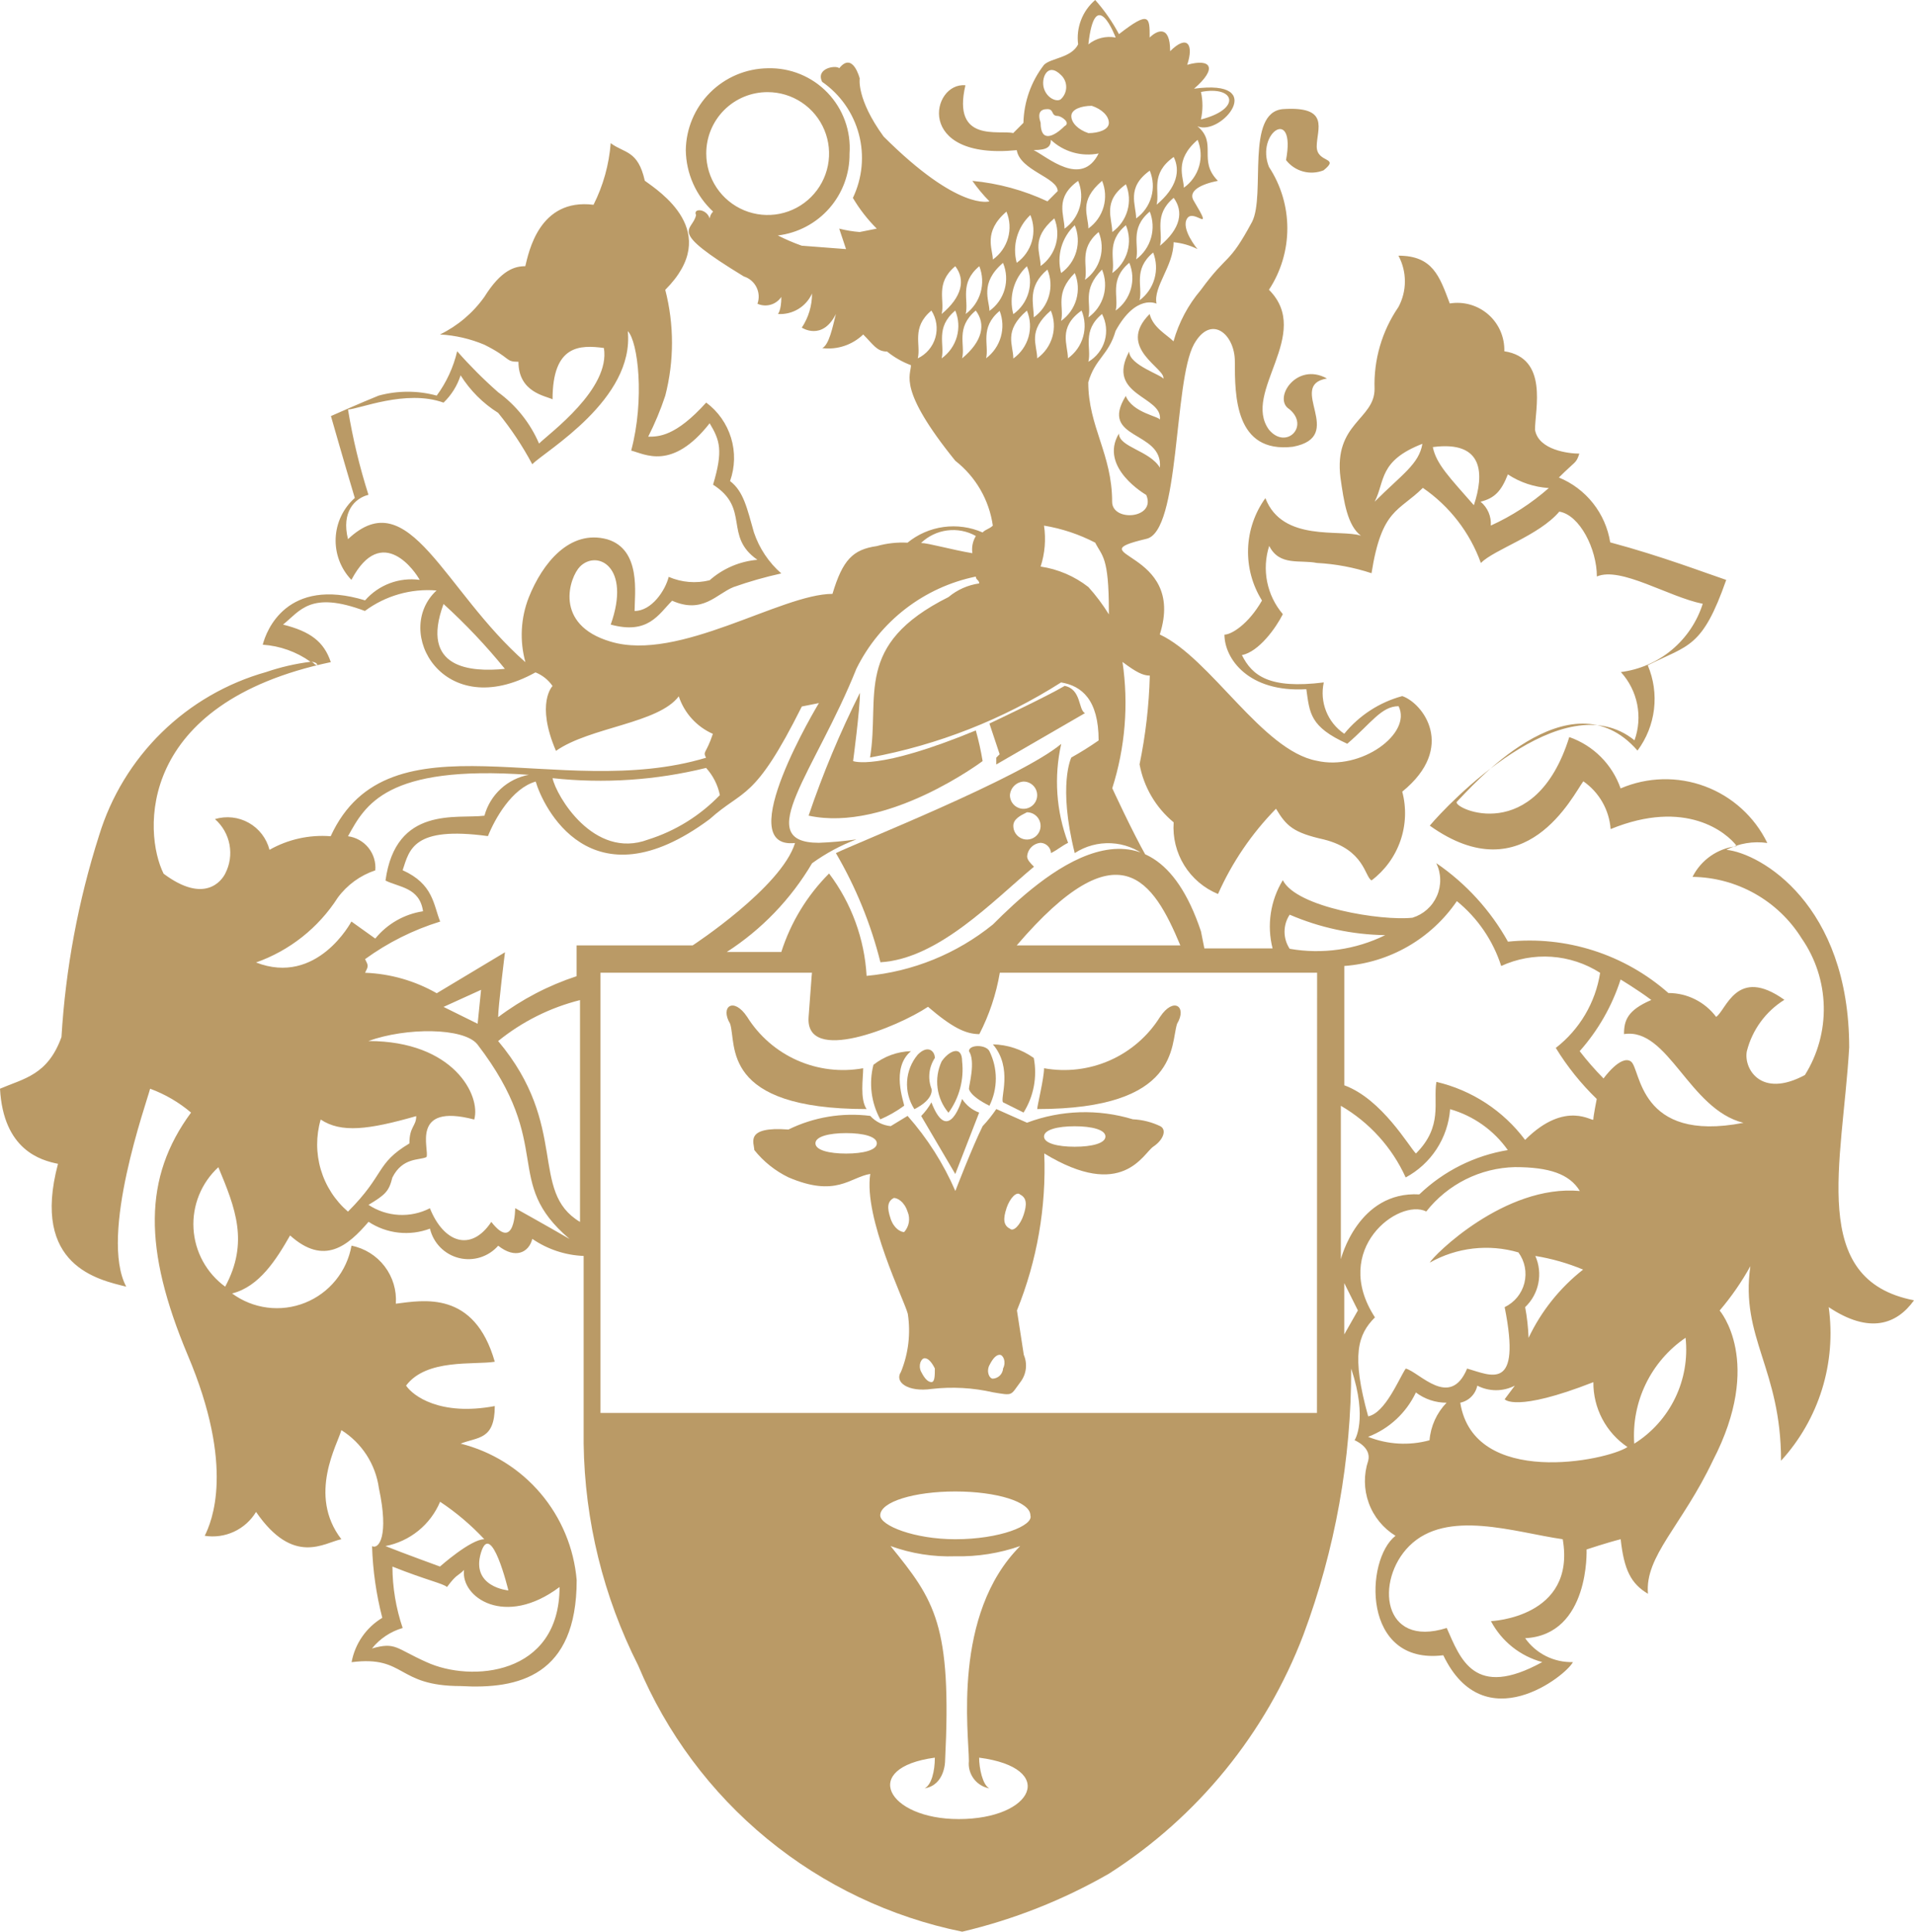 <svg width="1438" height="1451" viewBox="0 0 1438 1451" fill="none" xmlns="http://www.w3.org/2000/svg">
<rect width="1438" height="1451" fill="black" fill-opacity="0"/>
<rect width="1438" height="1451" fill="black" fill-opacity="0"/>
<path fill-rule="evenodd" clip-rule="evenodd" d="M799.761 515.278C786.938 522.968 743.359 543.483 743.359 543.483L751.048 566.553L748.493 569.108V574.243L815.14 535.672C810.005 533.117 812.585 517.737 799.761 515.158" fill="#BA9A66"/>
<path fill-rule="evenodd" clip-rule="evenodd" d="M733.115 548.618C735.261 556.205 736.975 563.907 738.249 571.688C738.249 571.688 666.469 625.518 607.511 612.669C618.229 581.066 631.115 550.241 646.077 520.413C646.077 533.238 640.943 571.688 640.943 571.688C640.943 571.688 658.876 579.378 733.212 548.618" fill="#BA9A66"/>
<path fill-rule="evenodd" clip-rule="evenodd" d="M761.312 620.383C761.312 622.409 761.913 624.39 763.039 626.075C764.164 627.76 765.764 629.073 767.636 629.848C769.508 630.624 771.568 630.827 773.555 630.431C775.542 630.036 777.367 629.06 778.8 627.628C780.233 626.195 781.208 624.369 781.604 622.382C781.999 620.394 781.796 618.334 781.021 616.462C780.245 614.59 778.932 612.99 777.248 611.864C775.563 610.739 773.582 610.138 771.556 610.138C766.422 612.693 761.312 615.272 761.312 620.383ZM758.757 597.313C758.757 599.339 759.358 601.32 760.484 603.005C761.609 604.69 763.209 606.003 765.081 606.778C766.953 607.554 769.013 607.757 771 607.361C772.987 606.966 774.812 605.99 776.245 604.558C777.678 603.125 778.653 601.299 779.049 599.312C779.444 597.324 779.241 595.264 778.466 593.392C777.69 591.52 776.377 589.92 774.693 588.794C773.008 587.669 771.027 587.068 769.001 587.068C766.324 587.251 763.807 588.406 761.92 590.314C760.034 592.223 758.909 594.754 758.757 597.434V597.313ZM797.323 558.742C791.71 583.492 793.495 609.345 802.457 633.087C797.323 635.643 794.768 638.222 789.634 640.777C789.514 638.777 788.665 636.89 787.248 635.473C785.832 634.056 783.945 633.207 781.945 633.087C779.288 633.268 776.785 634.405 774.902 636.289C773.019 638.172 771.881 640.675 771.701 643.333C771.701 645.888 774.256 648.467 776.835 651.023C746.079 676.648 705.054 720.233 661.475 722.812C654.276 694.032 643.011 666.425 628.019 640.825C643.397 633.208 766.446 584.488 797.203 558.863L797.323 558.742Z" fill="#BA9A66"/>
<path fill-rule="evenodd" clip-rule="evenodd" d="M648.51 802.412C631.791 805.435 614.55 803.376 599.014 796.5C583.477 789.625 570.358 778.249 561.351 763.842C551.107 748.462 540.839 756.152 548.528 768.976C553.662 784.356 540.839 833.076 651.065 833.076C645.931 825.386 648.51 810.006 648.51 802.316" fill="#BA9A66"/>
<path fill-rule="evenodd" clip-rule="evenodd" d="M784.383 802.412C801.102 805.435 818.342 803.376 833.879 796.5C849.416 789.625 862.535 778.249 871.542 763.842C881.786 748.462 892.054 756.152 884.365 768.976C879.231 784.356 886.92 833.076 779.273 833.076C779.273 830.52 784.407 810.006 784.407 802.316" fill="#BA9A66"/>
<path fill-rule="evenodd" clip-rule="evenodd" d="M684.423 789.587C674.166 789.881 664.276 793.474 656.222 799.833C652.672 813.65 654.507 828.3 661.356 840.814C667.701 838.086 673.716 834.649 679.289 830.569C679.289 828.013 669.045 802.364 684.423 789.587" fill="#BA9A66"/>
<path fill-rule="evenodd" clip-rule="evenodd" d="M745.936 784.477C756.989 784.699 767.714 788.272 776.693 794.722C779.398 808.864 776.651 823.505 769.003 835.703L753.625 828.013C751.07 825.458 761.314 802.388 745.936 784.429" fill="#BA9A66"/>
<path fill-rule="evenodd" clip-rule="evenodd" d="M702.357 794.722C702.357 789.587 697.222 784.477 689.533 792.167C684.777 797.824 681.961 804.859 681.501 812.236C681.041 819.613 682.961 826.943 686.978 833.148C702.357 825.458 699.802 817.768 699.802 817.768C698.374 813.994 697.862 809.936 698.306 805.926C698.75 801.915 700.138 798.068 702.357 794.698" fill="#BA9A66"/>
<path fill-rule="evenodd" clip-rule="evenodd" d="M727.976 789.611C727.976 784.477 740.799 784.477 743.354 789.611C746.516 795.979 748.162 802.992 748.162 810.102C748.162 817.212 746.516 824.225 743.354 830.593C727.976 822.903 727.976 817.768 727.976 817.768C727.976 815.213 733.11 797.253 727.976 789.563" fill="#BA9A66"/>
<path fill-rule="evenodd" clip-rule="evenodd" d="M707.469 797.277C712.603 789.587 722.847 784.453 722.847 797.277C724.38 810.963 720.725 824.727 712.603 835.848C708.16 830.577 705.316 824.146 704.407 817.312C703.497 810.478 704.56 803.527 707.469 797.277" fill="#BA9A66"/>
<path fill-rule="evenodd" clip-rule="evenodd" d="M735.665 835.727C730.382 833.812 725.876 830.212 722.842 825.482C722.842 825.482 712.598 861.377 699.775 828.037C697.683 831.782 695.096 835.228 692.086 838.283L717.708 881.867" fill="#BA9A66"/>
<path fill-rule="evenodd" clip-rule="evenodd" d="M784.383 853.687C784.383 858.822 794.627 861.377 807.45 861.377C820.273 861.377 830.517 858.822 830.517 853.687C830.517 848.552 820.273 845.997 807.45 845.997C794.627 845.997 784.383 848.552 784.383 853.687ZM612.644 858.821C612.644 863.956 622.888 866.511 635.712 866.511C648.535 866.511 658.779 863.956 658.779 858.821C658.779 853.687 648.535 851.131 635.712 851.131C622.888 851.131 612.644 853.687 612.644 858.797V858.821ZM669.047 915.231C671.602 922.921 676.736 925.476 679.291 925.476C681.141 923.424 682.365 920.886 682.818 918.16C683.271 915.434 682.933 912.636 681.846 910.096C679.291 902.406 674.157 899.851 671.602 899.851C666.468 902.382 666.468 907.517 669.047 915.135V915.231ZM756.206 907.541C753.651 915.231 753.651 920.366 758.761 922.921C761.316 925.476 766.45 920.366 769.005 912.676C771.56 904.986 771.56 899.851 766.45 897.296C763.895 894.692 758.761 899.827 756.182 907.517L756.206 907.541ZM692.114 1030.48C694.685 1035.61 697.248 1038.17 699.803 1038.17C702.358 1038.17 702.358 1033.04 702.358 1027.93C699.787 1022.8 697.224 1020.24 694.669 1020.24C692.114 1020.31 689.535 1025.45 692.114 1030.58V1030.48ZM743.383 1025.35C740.828 1030.48 743.383 1035.6 745.938 1035.6C747.938 1035.47 749.824 1034.63 751.241 1033.21C752.658 1031.79 753.507 1029.91 753.627 1027.91C756.182 1022.77 753.627 1017.66 751.072 1017.66C748.517 1017.66 745.938 1020.31 743.383 1025.45V1025.35ZM681.87 838.21C696.729 855.006 708.842 874.044 717.76 894.62C717.76 894.62 730.584 861.304 738.273 845.9C742.032 841.913 745.458 837.623 748.517 833.076L771.584 843.321C797.095 833.74 825.053 832.842 851.126 840.766C858.239 841.083 865.215 842.829 871.638 845.9C876.772 848.456 874.193 856.146 866.504 861.28C858.815 866.415 843.437 902.262 784.552 866.415C786.168 906.736 779.175 946.938 764.039 984.345L769.174 1017.66C770.617 1021 771.141 1024.66 770.692 1028.27C770.242 1031.87 768.836 1035.29 766.619 1038.17C758.93 1048.42 761.484 1048.42 746.106 1045.86C730.986 1042.39 715.383 1041.53 699.972 1043.31C682.039 1045.86 671.771 1038.17 676.905 1030.48C682.529 1016.69 684.304 1001.62 682.039 986.9C679.484 976.654 648.728 915.11 653.838 881.795C638.459 884.35 628.215 899.73 592.325 884.35C582.362 879.508 573.607 872.499 566.703 863.836C566.703 858.701 559.014 845.9 592.325 848.456C611.39 839.11 632.773 835.548 653.838 838.21C657.827 842.599 663.311 845.342 669.216 845.9L681.87 838.21Z" fill="#BA9A66"/>
<path d="M1389.31 787.032C1389.31 679.348 1322.66 640.898 1297.04 638.343C1306.51 633.473 1317.26 631.678 1327.8 633.208C1318.21 613.517 1301.42 598.274 1280.89 590.643C1260.37 583.012 1237.69 583.579 1217.57 592.227C1214.47 583.307 1209.38 575.205 1202.7 568.525C1196.03 561.846 1187.93 556.763 1179.01 553.656C1153.38 635.619 1091.85 607.486 1094.43 602.376C1104.67 592.13 1179.01 504.961 1230.27 563.805C1237.04 554.722 1241.31 544.025 1242.66 532.78C1244.01 521.534 1242.39 510.131 1237.96 499.706C1268.72 484.326 1278.94 486.881 1296.92 435.606C1281.54 430.471 1248.21 417.671 1209.76 407.401C1208.05 396.654 1203.61 386.527 1196.85 377.995C1190.1 369.462 1181.26 362.811 1171.2 358.682C1184.02 345.857 1184.02 348.437 1186.57 340.747C1178.89 340.747 1155.82 338.191 1153.26 322.811C1153.26 307.431 1163.51 268.981 1130.2 263.847C1130.35 258.642 1129.36 253.467 1127.28 248.692C1125.2 243.918 1122.09 239.662 1118.18 236.231C1114.26 232.8 1109.63 230.279 1104.63 228.847C1099.62 227.416 1094.36 227.11 1089.22 227.952C1081.53 207.437 1076.4 192.057 1050.65 192.057C1053.84 197.987 1055.5 204.612 1055.5 211.343C1055.5 218.073 1053.84 224.698 1050.65 230.628C1038.26 248.694 1031.98 270.252 1032.72 292.148C1032.72 315.218 1001.96 317.773 1007.1 358.803C1009.65 376.738 1012.23 394.697 1022.48 402.387C1007.1 397.253 963.52 407.522 950.696 374.183C942.671 385.292 938.14 398.544 937.685 412.243C937.23 425.941 940.871 439.464 948.141 451.083C937.897 469.018 925.074 476.708 919.94 476.708C919.94 494.643 937.873 520.293 981.453 517.689C984.008 535.624 984.008 545.894 1012.21 558.67C1030.14 543.29 1037.83 530.466 1050.77 530.466C1061.02 550.98 1022.57 579.185 989.262 571.447C948.286 563.757 909.72 494.547 871.347 476.587C891.859 412.488 807.256 417.623 861.103 404.798C886.725 399.663 881.615 286.868 896.993 258.664C909.817 235.594 927.75 250.974 927.75 271.488C927.75 297.114 927.75 340.698 971.329 335.588C1012.31 327.898 966.195 289.448 996.951 284.313C973.884 271.488 955.975 299.693 968.75 307.383C984.128 320.208 966.195 338.143 953.372 322.763C932.86 294.558 986.683 250.974 953.372 217.658C962.38 203.956 967.179 187.917 967.179 171.518C967.179 155.12 962.38 139.081 953.372 125.378C943.128 99.753 973.884 79.238 966.195 120.244C969.422 124.416 973.92 127.423 979.008 128.81C984.097 130.198 989.498 129.89 994.396 127.934C1007.22 117.688 989.262 122.799 989.262 109.998C989.262 97.198 999.699 79.552 963.809 81.962C935.607 84.518 950.986 146.062 940.742 166.552C922.809 199.868 922.808 189.622 902.176 217.827C892.639 229.055 885.642 242.213 881.664 256.398C876.529 251.263 866.285 246.152 863.73 235.883C838.108 261.508 876.554 276.864 873.974 284.602C873.974 282.047 848.352 274.357 848.352 264.088C830.419 297.403 873.974 297.403 871.419 315.362C871.419 312.807 850.907 310.228 845.797 297.427C825.285 330.742 873.999 323.052 871.419 351.257C863.73 338.432 840.663 335.877 840.663 325.632C825.285 351.257 861.175 371.772 861.175 371.772C868.864 389.707 835.553 392.287 835.553 376.907C835.553 341.012 817.62 320.497 817.62 287.182C822.754 269.247 832.998 266.667 838.132 248.611C853.51 220.407 868.889 228.097 868.889 228.097C866.334 215.272 881.712 199.892 881.712 181.957C887.956 182.542 894.037 184.283 899.645 187.091C899.645 187.091 886.822 171.711 891.956 164.021C897.09 156.331 912.468 176.846 897.09 151.197C891.956 143.507 902.224 138.372 915.023 135.817C899.645 120.437 915.023 107.612 899.645 94.835C917.578 102.525 953.468 58.941 897.09 66.631C915.023 51.251 909.913 43.561 891.956 48.695C897.09 33.315 891.956 25.625 879.133 38.45C879.133 17.935 868.889 23.07 863.755 28.205C863.755 12.825 863.755 7.69 840.687 25.649C835.776 16.419 829.78 7.808 822.826 0C818.088 4.049 814.434 9.216 812.195 15.033C809.956 20.85 809.203 27.134 810.003 33.315C804.869 43.561 789.491 43.561 784.381 48.695C774.7 61.197 769.277 76.472 768.907 92.28L761.218 99.97C750.973 97.415 715.083 107.66 725.327 64.075C699.705 61.52 686.761 120.485 763.893 112.795C766.448 128.175 794.649 133.309 794.649 143.555L786.96 151.245C769.187 142.903 750.105 137.7 730.558 135.865C734.396 141.34 738.685 146.485 743.381 151.245C743.381 151.245 720.314 158.935 663.839 102.525C643.327 74.321 645.906 58.941 645.906 58.941C645.906 58.941 640.772 38.426 630.528 51.251C627.973 48.695 612.594 51.251 617.704 61.496C631.283 70.911 641.064 84.856 645.291 100.831C649.519 116.806 647.916 133.765 640.772 148.665C645.759 157.077 651.784 164.828 658.705 171.735L645.882 174.291C640.692 173.882 635.547 173.027 630.503 171.735L635.637 187.115L602.326 184.56C596.19 182.382 590.2 179.814 584.393 176.87C599.371 175.059 613.153 167.781 623.095 156.432C633.037 145.083 638.439 130.462 638.265 115.374C638.858 107.023 637.694 98.64 634.848 90.767C632.001 82.894 627.536 75.705 621.739 69.665C615.943 63.624 608.944 58.867 601.195 55.699C593.446 52.532 585.12 51.025 576.752 51.275C560.508 51.499 544.992 58.053 533.505 69.542C522.017 81.031 515.464 96.549 515.24 112.795C515.363 121.473 517.244 130.036 520.769 137.966C524.295 145.897 529.392 153.03 535.752 158.935C534.36 160.319 533.462 162.124 533.197 164.069C530.642 156.379 520.374 156.379 522.953 161.514C520.398 174.339 499.886 171.759 558.843 207.654C560.889 208.29 562.784 209.333 564.416 210.72C566.048 212.107 567.383 213.81 568.339 215.727C569.296 217.643 569.856 219.733 569.984 221.871C570.113 224.01 569.808 226.152 569.087 228.169C572.202 229.568 575.71 229.819 578.992 228.88C582.274 227.94 585.118 225.869 587.02 223.034C587.02 233.28 584.465 235.859 584.465 235.859C589.794 236.209 595.102 234.924 599.681 232.176C604.26 229.427 607.89 225.347 610.088 220.479C610.121 229.594 607.445 238.514 602.399 246.104C602.399 246.104 617.777 256.35 628.021 235.859C625.466 246.104 622.887 258.929 617.777 261.484C623.342 262.174 628.992 261.612 634.313 259.839C639.634 258.067 644.492 255.129 648.533 251.239C656.222 258.929 658.777 264.064 666.466 264.064C671.852 268.423 677.908 271.883 684.399 274.309C684.399 281.999 674.155 292.244 717.71 346.098C733.058 358.078 743.167 375.541 745.912 394.818C743.357 397.373 740.778 397.373 738.223 399.952C729.025 395.916 718.891 394.499 708.939 395.856C698.987 397.212 689.602 401.291 681.82 407.643C674.043 407.222 666.25 408.086 658.753 410.198C640.82 412.753 633.131 420.443 625.442 446.093C586.876 446.093 510.082 497.367 458.837 481.987C415.258 469.163 428.081 433.268 435.77 425.578C448.593 412.753 474.336 425.578 458.837 469.163C487.038 476.853 494.727 461.473 504.972 451.227C528.039 461.473 538.283 446.093 551.106 440.982C562.849 436.837 574.835 433.415 586.996 430.737C577.54 422.465 570.446 411.835 566.436 399.928C561.302 381.993 558.747 369.168 548.503 361.358C552.221 350.904 552.486 339.533 549.257 328.918C546.029 318.303 539.478 309.005 530.57 302.393C507.502 328.018 494.679 328.018 486.99 328.018C492.029 318.101 496.315 307.819 499.813 297.258C506.549 271.169 506.549 243.796 499.813 217.707C543.393 174.122 494.679 143.362 484.435 135.744C479.301 112.674 469.057 115.23 458.813 107.54C457.576 123.662 453.195 139.385 445.918 153.824C404.941 148.689 397.204 189.719 394.649 199.964C386.96 199.964 376.716 202.519 363.893 223.034C355.323 235.075 343.87 244.773 330.582 251.239C342.043 251.878 353.311 254.479 363.893 258.929C384.405 269.174 379.271 271.754 389.515 271.754C389.515 294.824 410.027 297.379 415.137 299.958C415.137 258.977 435.649 258.977 453.703 261.388C458.837 292.148 412.727 325.487 404.99 333.177C398.385 317.793 387.761 304.47 374.233 294.607C363.335 285.021 353.062 274.746 343.477 263.847C340.655 275.877 335.423 287.21 328.099 297.162C313.831 293.286 298.788 293.286 284.52 297.162C271.696 302.297 248.629 312.542 248.629 312.542C248.629 312.542 258.873 348.437 266.562 374.062C262.254 377.87 258.76 382.51 256.289 387.702C253.818 392.894 252.422 398.532 252.183 404.278C251.944 410.023 252.869 415.758 254.901 421.137C256.933 426.516 260.03 431.429 264.007 435.582C287.075 391.997 312.721 430.447 315.276 435.582C307.707 434.557 300.002 435.425 292.85 438.109C285.699 440.793 279.325 445.209 274.3 450.962C215.342 433.027 199.964 474.032 197.409 484.277C210.329 485.145 222.755 489.585 233.299 497.102C238.433 497.102 238.433 499.657 238.433 499.657C235.878 499.657 235.878 497.102 233.299 497.102C221.963 498.529 210.802 501.105 199.988 504.792C170.426 513.112 143.43 528.732 121.481 550.216C99.533 571.699 83.338 598.356 74.384 627.736C58.748 676.786 49.275 727.591 46.183 778.98C35.89 807.571 17.933 810.102 0 817.792C2.555 863.932 30.756 871.622 43.579 874.202C23.067 951.102 74.336 961.371 94.848 966.482C74.336 927.911 110.226 828.037 112.781 817.792C124.007 821.917 134.419 827.988 143.537 835.727C107.647 884.447 107.647 938.277 140.982 1017.76C176.873 1102.35 158.915 1143.38 153.805 1153.62C161.288 1154.8 168.952 1153.72 175.821 1150.53C182.689 1147.34 188.451 1142.17 192.371 1135.69C220.573 1176.67 243.64 1158.76 256.463 1156.2C230.841 1122.89 253.908 1084.41 256.463 1074.24C264.061 1079 270.524 1085.37 275.396 1092.9C280.268 1100.43 283.432 1108.94 284.664 1117.82C292.353 1153.72 284.664 1163.96 279.53 1161.41C280.086 1179.58 282.665 1197.64 287.219 1215.24C281.231 1218.84 276.078 1223.67 272.101 1229.41C268.124 1235.16 265.414 1241.68 264.152 1248.55C305.128 1243.42 297.463 1266.49 346.104 1266.49C389.684 1269.04 433.263 1258.8 433.263 1186.94C431.222 1162.89 421.725 1140.09 406.1 1121.71C390.475 1103.32 369.501 1090.27 346.104 1084.39C358.928 1079.25 371.727 1081.83 371.727 1056.18C330.75 1063.87 310.214 1048.49 305.08 1040.8C320.458 1020.29 356.348 1025.42 371.727 1022.87C356.348 969.037 317.903 976.727 297.391 979.282C298.089 969.208 295.092 959.225 288.96 951.202C282.828 943.179 273.983 937.667 264.08 935.697C262.39 945.222 258.301 954.158 252.197 961.662C246.094 969.166 238.178 974.99 229.198 978.583C220.218 982.176 210.47 983.42 200.876 982.196C191.281 980.973 182.157 977.323 174.366 971.592C194.878 966.457 207.677 945.967 217.945 928.007C243.567 951.077 261.525 935.697 276.903 917.762C283.64 922.203 291.333 924.984 299.353 925.877C307.372 926.769 315.489 925.748 323.037 922.897C324.284 928.213 326.97 933.083 330.803 936.973C334.635 940.863 339.464 943.621 344.761 944.946C350.058 946.271 355.617 946.111 360.829 944.484C366.04 942.857 370.703 939.825 374.306 935.722C387.129 945.967 397.373 940.856 399.928 930.587C411.316 938.415 424.686 942.862 438.494 943.412V1084.41C439.297 1142.35 453.312 1199.34 479.47 1251.04C500.67 1301.69 533.936 1346.4 576.368 1381.25C618.8 1416.1 669.111 1440.05 722.917 1451C761.573 1441.88 798.702 1427.2 833.143 1407.42C899.856 1364.85 951.09 1301.93 979.259 1227.97C1003.14 1164.01 1015.29 1096.27 1015.15 1028C1027.97 1066.57 1017.7 1081.83 1017.7 1081.83C1017.7 1081.83 1030.53 1086.97 1027.95 1097.21C1024.49 1107.55 1024.63 1118.75 1028.36 1129C1032.08 1139.24 1039.17 1147.92 1048.46 1153.62C1025.39 1171.56 1022.84 1251.04 1084.35 1243.35C1115.11 1307.45 1176.62 1258.73 1181.75 1248.48C1174.76 1248.68 1167.82 1247.15 1161.55 1244.02C1155.29 1240.9 1149.9 1236.26 1145.86 1230.55C1194.58 1227.99 1192 1163.89 1192 1163.89C1192 1163.89 1207.38 1158.76 1217.62 1156.2C1220.18 1179.27 1225.31 1189.52 1238.13 1197.18C1235.58 1168.98 1263.75 1145.91 1286.85 1097.21C1325.41 1022.87 1291.98 984.417 1291.98 984.417C1300.76 974.107 1308.49 962.947 1315.05 951.102C1307.36 1004.93 1338.11 1028 1338.11 1097.24C1352.2 1081.83 1362.72 1063.49 1368.91 1043.55C1375.09 1023.61 1376.8 1002.54 1373.91 981.862C1404.66 1002.38 1425.18 994.686 1438 976.727C1358.46 961.347 1384.18 874.177 1389.29 787.008L1389.31 787.032ZM576.752 69.21C585.877 69.21 594.796 71.916 602.383 76.986C609.97 82.056 615.883 89.262 619.375 97.693C622.867 106.124 623.78 115.401 622 124.352C620.22 133.302 615.826 141.523 609.374 147.976C602.922 154.429 594.702 158.823 585.753 160.604C576.803 162.384 567.527 161.47 559.097 157.978C550.667 154.486 543.462 148.572 538.393 140.984C533.324 133.396 530.618 124.476 530.618 115.35C530.592 109.284 531.768 103.272 534.078 97.663C536.387 92.053 539.784 86.957 544.073 82.667C548.362 78.378 553.458 74.98 559.067 72.67C564.676 70.361 570.687 69.184 576.752 69.21V69.21ZM689.533 269.174C692.088 258.929 684.399 246.104 699.777 233.28C701.684 236.252 702.935 239.595 703.45 243.089C703.964 246.582 703.729 250.145 702.76 253.54C701.791 256.936 700.11 260.086 697.83 262.782C695.549 265.477 692.721 267.656 689.533 269.174V269.174ZM707.466 269.174C710.021 258.929 702.332 246.104 717.71 233.28C720.32 239.539 720.727 246.498 718.866 253.019C717.005 259.54 712.986 265.236 707.466 269.174V269.174ZM707.466 235.859C710.021 225.614 702.332 212.789 717.71 199.964C725.52 210.21 722.845 223.034 707.466 235.859ZM722.845 269.174C725.4 258.929 717.71 246.104 733.089 233.28C740.802 243.477 738.247 256.374 722.845 269.174V269.174ZM725.52 235.859C728.075 225.614 720.386 212.789 735.764 199.964C738.244 206.241 738.585 213.16 736.732 219.65C734.88 226.14 730.939 231.837 725.52 235.859V235.859ZM420.392 1192.1C420.392 1258.75 353.745 1263.88 320.434 1248.5C297.367 1238.26 297.367 1233.12 279.458 1238.26C285.387 1230.89 293.44 1225.52 302.525 1222.88C297.485 1208.02 294.888 1192.43 294.836 1176.74C320.458 1186.98 333.402 1189.56 335.812 1192.12C343.501 1181.87 343.501 1184.43 348.635 1179.29C346.056 1199.79 379.367 1222.86 420.392 1192.1ZM381.826 1194.65C381.826 1194.65 353.625 1192.1 361.314 1166.45C369.003 1140.8 381.947 1194.65 381.947 1194.65H381.826ZM330.558 1128C342.728 1136.06 353.909 1145.53 363.869 1156.2C353.625 1156.2 330.558 1176.72 330.558 1176.72C330.558 1176.72 302.356 1166.47 289.581 1161.34C298.647 1159.59 307.142 1155.64 314.312 1149.82C321.482 1144.01 327.103 1136.51 330.678 1128H330.558ZM1132.87 356.344C1142.05 362.392 1152.66 365.925 1163.63 366.589C1150.57 378.083 1135.88 387.587 1120.05 394.794C1120.29 391.408 1119.71 388.014 1118.38 384.894C1117.04 381.774 1114.98 379.019 1112.36 376.858C1122.72 374.279 1127.86 369.168 1132.87 356.344ZM1107.25 379.414C1089.32 358.899 1079.05 348.654 1076.49 335.829C1115.04 330.718 1115.04 356.344 1107.35 379.414H1107.25ZM1068.68 333.274C1066.13 348.654 1053.31 356.344 1032.79 376.858C1040.7 361.478 1035.59 346.098 1068.9 333.274H1068.68ZM817.692 271.754C820.247 261.508 812.558 248.684 827.937 235.859C831.173 242.011 831.915 249.174 830.007 255.859C828.099 262.544 823.689 268.237 817.692 271.754V271.754ZM827.961 202.495C830.57 208.754 830.977 215.714 829.116 222.235C827.255 228.756 823.236 234.452 817.717 238.39C820.272 228.169 812.582 217.899 827.961 202.495ZM825.406 174.291C828.015 180.55 828.422 187.509 826.561 194.03C824.7 200.551 820.681 206.247 815.162 210.185C817.692 199.964 810.003 187.139 825.381 174.339L825.406 174.291ZM827.961 135.72C830.57 141.979 830.977 148.939 829.116 155.46C827.255 161.98 823.236 167.676 817.717 171.615C817.692 161.514 810.003 151.245 827.961 135.865V135.72ZM902.296 89.58C903.786 82.823 903.786 75.823 902.296 69.065C927.991 64.099 933.053 81.962 902.296 89.725V89.58ZM899.741 104.96C902.38 111.245 902.796 118.241 900.921 124.794C899.045 131.347 894.989 137.064 889.425 140.999C889.425 133.309 881.784 120.533 899.717 105.105L899.741 104.96ZM871.54 184.512C874.095 174.267 866.406 161.442 881.784 148.617C889.425 158.935 887.015 171.759 871.54 184.584V184.512ZM881.784 117.857C886.918 128.102 884.339 140.927 868.961 153.752C871.54 143.555 863.827 130.754 881.784 117.929V117.857ZM856.138 225.59C858.693 215.344 851.004 202.519 866.382 189.695C868.862 195.971 869.202 202.891 867.35 209.381C865.498 215.871 861.557 221.568 856.138 225.59ZM853.583 194.829C856.138 184.584 848.449 171.759 863.827 158.935C866.307 165.211 866.647 172.131 864.795 178.621C862.943 185.11 859.002 190.808 853.583 194.829ZM863.827 128.175C866.436 134.434 866.844 141.393 864.983 147.914C863.122 154.435 859.102 160.131 853.583 164.069C853.583 153.824 845.894 140.999 863.827 128.175V128.175ZM838.205 233.28C840.76 223.034 833.071 210.209 848.449 197.385C851.058 203.644 851.465 210.603 849.604 217.124C847.743 223.645 843.724 229.341 838.205 233.28V233.28ZM835.65 205.075C838.205 194.829 830.516 182.005 845.894 169.18C848.509 175.442 848.92 182.407 847.059 188.933C845.197 195.459 841.175 201.159 835.65 205.099V205.075ZM845.894 138.42C848.503 144.679 848.91 151.639 847.049 158.159C845.188 164.68 841.169 170.376 835.65 174.315C835.65 164.069 827.961 151.245 845.894 138.444V138.42ZM838.205 28.205C834.618 27.509 830.923 27.609 827.379 28.496C823.835 29.383 820.528 31.036 817.692 33.339C822.826 -12.825 838.205 28.205 838.205 28.205ZM804.893 87.169C804.893 82.035 812.582 79.479 820.272 79.479C827.961 82.035 833.095 87.169 833.095 92.304C833.095 97.439 825.406 99.994 817.717 99.994C810.003 97.415 804.893 92.28 804.893 87.169ZM797.204 56.409C798.418 57.567 799.384 58.958 800.044 60.499C800.704 62.041 801.044 63.7 801.044 65.377C801.044 67.054 800.704 68.713 800.044 70.255C799.384 71.796 798.418 73.188 797.204 74.345C794.649 76.9 786.96 74.345 784.381 66.655C781.802 58.965 786.936 46.14 797.204 56.409ZM786.936 81.962C792.07 81.962 789.491 87.097 794.625 87.097C797.18 87.097 804.869 92.232 799.759 94.787C792.07 102.477 781.826 107.612 781.826 92.232C779.247 84.59 781.802 81.962 786.936 81.962ZM776.692 112.722C786.936 112.722 789.515 110.167 789.515 105.032C794.248 109.477 799.975 112.726 806.218 114.508C812.461 116.29 819.04 116.554 825.406 115.278C812.582 140.999 786.936 117.929 776.692 112.795V112.722ZM812.582 233.255C815.192 239.514 815.599 246.474 813.738 252.995C811.877 259.516 807.858 265.212 802.338 269.15C802.314 258.929 794.625 246.104 812.582 233.28V233.255ZM807.472 205.099C810.098 211.369 810.511 218.347 808.645 224.883C806.779 231.42 802.744 237.127 797.204 241.066C799.759 230.724 792.07 220.479 807.472 205.099ZM807.472 169.204C810.082 175.463 810.489 182.423 808.628 188.944C806.767 195.464 802.748 201.16 797.228 205.099C795.51 198.75 795.556 192.052 797.361 185.727C799.166 179.402 802.662 173.69 807.472 169.204V169.204ZM810.027 135.889C812.637 142.148 813.044 149.107 811.183 155.628C809.322 162.149 805.303 167.845 799.783 171.784C799.759 161.514 792.07 148.689 810.003 135.865L810.027 135.889ZM822.851 407.643C827.985 417.888 833.095 417.888 833.095 458.917V461.473C828.597 454.185 823.45 447.319 817.717 440.958C807.283 432.815 794.918 427.516 781.826 425.578C785.042 415.659 785.916 405.131 784.381 394.818C797.79 397.034 810.765 401.354 822.826 407.618L822.851 407.643ZM789.491 233.28C792.1 239.539 792.508 246.498 790.647 253.019C788.786 259.54 784.767 265.236 779.247 269.174C779.247 258.929 771.558 248.684 789.491 233.28ZM786.936 202.495C789.545 208.754 789.953 215.714 788.092 222.235C786.231 228.756 782.212 234.452 776.692 238.39C776.692 228.169 771.558 215.344 786.936 202.495ZM792.07 163.925C794.679 170.184 795.087 177.143 793.226 183.664C791.365 190.185 787.346 195.881 781.826 199.82C781.802 189.719 774.113 179.449 792.07 164.069V163.925ZM774.113 161.514C776.722 167.773 777.13 174.733 775.269 181.254C773.408 187.774 769.389 193.47 763.869 197.409C762.151 191.06 762.197 184.362 764.002 178.037C765.807 171.712 769.303 166 774.113 161.514V161.514ZM771.558 200.085C774.167 206.344 774.575 213.303 772.714 219.824C770.853 226.345 766.834 232.041 761.314 235.979C759.572 229.613 759.606 222.891 761.412 216.542C763.218 210.194 766.726 204.461 771.558 199.964V200.085ZM771.558 233.4C774.167 239.659 774.575 246.619 772.714 253.139C770.853 259.66 766.834 265.356 761.314 269.295C761.314 258.929 753.625 248.684 771.558 233.28V233.4ZM756.18 159.055C758.789 165.314 759.197 172.274 757.336 178.795C755.475 185.316 751.455 191.011 745.936 194.95C745.936 187.139 738.247 174.339 756.18 158.935V159.055ZM753.625 197.626C756.234 203.885 756.642 210.844 754.781 217.365C752.92 223.886 748.9 229.582 743.381 233.521C743.357 225.59 735.668 212.789 753.625 197.409V197.626ZM740.802 269.415C743.357 259.17 735.668 246.345 751.046 233.521C753.467 239.767 753.776 246.634 751.926 253.072C750.076 259.511 746.169 265.166 740.802 269.174V269.415ZM733.113 402.725C730.794 406.572 729.89 411.107 730.558 415.549C715.18 412.994 697.246 407.859 691.992 407.859C697.376 402.689 704.278 399.385 711.681 398.434C719.085 397.484 726.598 398.937 733.113 402.58V402.725ZM261.452 404.991C256.318 384.476 266.586 374.231 276.83 371.675C270.145 350.714 265.005 329.29 261.452 307.576C269.141 307.576 305.032 292.196 333.233 302.441C339.148 296.777 343.556 289.726 346.056 281.927C353.216 293.329 362.856 302.97 374.257 310.131C384.027 322.128 392.608 335.046 399.88 348.702C410.124 338.457 476.77 299.982 471.66 248.732C479.349 256.422 484.483 300.007 474.215 338.457C484.459 341.012 504.972 353.837 533.173 317.942C540.862 330.767 543.417 338.457 535.728 364.082C563.929 382.017 543.417 402.652 569.039 420.491C555.736 421.636 543.154 427.028 533.149 435.871C522.894 438.413 512.088 437.516 502.392 433.316C499.838 443.561 489.569 458.941 476.77 458.941C476.77 446.117 481.904 412.801 456.258 405.111C428.057 397.421 407.545 423.047 397.301 448.696C391.201 464.232 390.305 481.327 394.746 497.415C333.233 443.561 307.587 361.478 261.452 404.991ZM379.367 502.406C353.745 504.961 315.276 502.406 333.233 453.686C349.819 468.763 365.241 485.074 379.367 502.478V502.406ZM122.929 656.302C107.551 625.542 102.416 528.127 248.533 497.367C243.399 481.987 233.155 474.297 212.642 469.163C225.466 458.917 233.155 443.537 274.155 458.917C289.64 447.438 308.767 441.972 327.978 443.537C294.667 474.297 333.113 543.507 402.314 505.057C407.505 507.133 411.967 510.697 415.137 515.303C415.137 515.303 402.314 528.127 417.692 564.022C443.314 546.087 494.583 543.507 509.961 523.041C512.026 529.27 515.373 534.999 519.786 539.856C524.199 544.714 529.58 548.594 535.583 551.246C530.449 566.626 527.894 564.07 530.449 569.181C420.223 602.496 292.064 533.286 248.436 628.146C232.441 626.886 216.434 630.437 202.471 638.343C201.378 634.087 199.436 630.097 196.76 626.611C194.085 623.126 190.733 620.219 186.905 618.063C183.076 615.908 178.852 614.55 174.485 614.07C170.118 613.59 165.699 614 161.494 615.273C167.181 620.255 171.03 627.003 172.424 634.434C173.818 641.865 172.677 649.549 169.184 656.254C166.604 661.413 153.805 679.372 122.929 656.302ZM540.741 597.337C525.87 612.771 507.363 624.226 486.918 630.653C445.942 646.033 417.716 597.337 415.137 584.513C453.744 588.714 492.789 586.112 530.497 576.823C535.741 582.599 539.323 589.688 540.862 597.337H540.741ZM169.184 966.482C162.234 961.421 156.494 954.881 152.378 947.333C148.262 939.785 145.872 931.418 145.381 922.835C144.89 914.251 146.31 905.666 149.538 897.698C152.766 889.73 157.723 882.577 164.049 876.757C176.873 907.517 187.117 933.166 169.184 966.482ZM192.251 723.005C217.609 714.072 239.259 696.926 253.763 674.286C260.822 664.701 270.673 657.535 281.965 653.771C282.496 647.681 280.662 641.62 276.842 636.848C273.022 632.076 267.51 628.959 261.452 628.146C274.275 605.075 289.654 574.315 397.301 582.005C389.416 583.465 382.104 587.122 376.206 592.555C370.308 597.989 366.065 604.978 363.965 612.717C343.453 615.273 297.319 605.027 289.63 661.437C299.874 666.571 315.252 666.571 317.831 684.507C303.73 686.635 290.931 693.951 281.94 705.021L264.007 692.197C264.007 692.197 238.385 740.892 192.251 722.933V723.005ZM261.452 910.144C251.754 901.793 244.663 890.826 241.026 878.554C237.389 866.282 237.359 853.223 240.94 840.934C256.318 851.18 276.83 848.624 312.721 838.379C312.721 846.069 307.587 846.069 307.587 858.894C282.013 874.202 289.654 881.891 261.452 910.096V910.144ZM387.057 907.589C387.057 907.589 387.056 940.905 369.123 917.834C353.745 940.905 333.233 933.214 322.989 907.589C315.763 911.291 307.683 913.006 299.576 912.557C291.469 912.108 283.628 909.511 276.855 905.034C289.678 897.344 292.233 894.789 294.788 884.519C302.477 869.139 315.3 871.694 320.41 869.139C322.965 864.004 307.587 828.158 356.3 840.934C361.434 822.999 340.922 781.97 276.758 781.97C304.959 771.724 348.539 771.724 358.711 784.525C417.668 861.425 376.644 887.074 427.912 930.659C410.124 920.342 387.057 907.517 387.057 907.517V907.589ZM333.233 756.344L361.434 743.52L358.855 769L333.233 756.344ZM435.77 917.859C397.204 894.789 428.081 846.069 374.257 781.994C392.274 767.377 413.269 756.879 435.77 751.234V917.859ZM433.215 710.204V733.274C412.012 740.231 392.094 750.623 374.257 764.034C374.257 756.344 379.392 715.315 379.392 715.315L328.123 746.075C311.68 736.693 293.217 731.417 274.3 730.695C276.855 725.56 276.855 725.56 274.3 720.45C291.42 708.007 310.477 698.477 330.702 692.245C325.568 679.42 325.568 664.04 302.501 653.674C307.635 638.294 310.19 620.359 366.592 628.049C371.727 615.224 384.526 592.154 402.483 587.068C407.617 605.003 443.459 681.927 533.221 615.273C558.843 592.203 566.532 602.448 602.423 530.683L615.246 528.127C615.246 528.127 548.599 638.367 597.313 633.232C587.069 666.547 520.422 710.132 520.422 710.132H433.191L433.215 710.204ZM720.29 1366.41C666.466 1366.41 645.954 1327.84 702.356 1320.27C702.356 1330.52 699.801 1340.78 694.667 1343.34C710.045 1340.78 710.045 1322.83 710.045 1322.83C715.18 1220.28 702.356 1202.29 669.069 1161.31C684.663 1166.98 701.202 1169.59 717.783 1169C734.349 1169.37 750.848 1166.76 766.496 1161.31C715.228 1212.59 727.93 1302.31 727.93 1322.83C727.423 1327.56 728.727 1332.3 731.581 1336.11C734.435 1339.92 738.626 1342.5 743.308 1343.34C738.174 1340.78 735.619 1327.96 735.619 1320.27C794.625 1327.96 776.692 1366.41 720.29 1366.41ZM717.735 1156.2C686.978 1156.2 661.332 1145.96 661.332 1138.27C661.332 1128.02 686.954 1120.33 717.735 1120.33C748.515 1120.33 774.137 1128.02 774.137 1138.27C776.692 1145.96 751.046 1156.2 717.735 1156.2ZM989.455 1061.34H451.148V730.647H610.063C610.063 730.647 610.064 728.091 607.509 763.962C604.954 799.833 674.155 771.652 697.222 756.272C715.155 771.652 725.424 776.787 735.788 776.787C743.258 762.29 748.445 746.727 751.166 730.647H989.551L989.455 1061.34ZM763.869 710.132C840.76 620.407 866.406 661.413 886.798 710.132H763.869ZM968.943 712.687C966.425 708.889 965.083 704.432 965.083 699.875C965.083 695.317 966.425 690.861 968.943 687.062C991.63 696.845 1016.02 702.071 1040.72 702.442C1018.5 713.386 993.367 716.974 968.967 712.687H968.943ZM1199.64 825.482C1199.64 825.482 1197.08 838.307 1197.08 840.862C1197.08 843.417 1176.57 825.482 1145.82 856.242C1129.42 834.326 1105.82 818.894 1079.17 812.657C1076.61 828.037 1084.3 845.973 1063.79 866.487C1058.66 861.353 1038.17 825.506 1009.97 815.213V725.608C1026.82 724.361 1043.17 719.333 1057.81 710.899C1072.46 702.465 1085.01 690.84 1094.55 676.889C1110.14 689.55 1121.72 706.479 1127.86 725.608C1139.69 720.177 1152.69 717.8 1165.68 718.698C1178.67 719.595 1191.22 723.736 1202.19 730.743C1198.68 753.104 1186.77 773.281 1168.88 787.153C1177.47 801.178 1187.81 814.057 1199.64 825.482V825.482ZM1153.5 943.412C1165.83 945.419 1177.87 948.857 1189.39 953.657C1171.95 967.343 1157.92 984.896 1148.42 1004.93C1148.13 997.189 1147.28 989.479 1145.86 981.862C1150.95 977.022 1154.41 970.73 1155.77 963.847C1157.14 956.964 1156.35 949.827 1153.5 943.412V943.412ZM1132.99 863.86C1107.92 867.974 1084.68 879.589 1066.35 897.175C1020.21 894.62 1007.39 945.895 1007.39 945.895V830.617C1028.82 843.062 1045.85 861.877 1056.1 884.447C1065.52 879.392 1073.52 872.045 1079.36 863.083C1085.19 854.122 1088.67 843.835 1089.49 833.172C1107.04 838.171 1122.35 849.036 1132.87 863.956L1132.99 863.86ZM1009.94 1002.38V963.806L1020.19 984.32L1009.94 1002.38ZM1033.01 989.552C999.699 938.277 1050.94 899.827 1071.58 910C1079.54 899.874 1089.65 891.637 1101.17 885.877C1112.69 880.117 1125.34 876.978 1138.22 876.685C1163.84 876.685 1179.2 881.819 1186.94 894.62C1130.53 889.485 1076.71 943.339 1074.16 948.45C1084.19 942.778 1095.25 939.175 1106.7 937.854C1118.15 936.533 1129.74 937.521 1140.8 940.76C1143.19 944.025 1144.83 947.777 1145.61 951.749C1146.38 955.722 1146.27 959.816 1145.29 963.74C1144.3 967.665 1142.46 971.324 1139.9 974.456C1137.33 977.588 1134.11 980.116 1130.46 981.862C1143.28 1045.96 1120.22 1033.14 1102.26 1028C1089.44 1058.76 1066.37 1030.56 1056.13 1028C1050.99 1035.69 1040.75 1061.32 1027.92 1063.9C1015.08 1017.76 1020.21 1002.38 1033.01 989.552V989.552ZM1027.88 1079.28C1043.69 1073.21 1056.54 1061.28 1063.77 1045.96C1070.4 1050.98 1078.51 1053.69 1086.83 1053.65C1079.42 1061.29 1074.89 1071.25 1074.01 1081.86C1058.77 1086.03 1042.59 1085.13 1027.9 1079.3L1027.88 1079.28ZM1120.15 1217.72C1124.11 1225.22 1129.59 1231.83 1136.22 1237.12C1142.86 1242.41 1150.51 1246.28 1158.71 1248.48C1107.44 1276.69 1097.2 1245.93 1086.93 1222.86C1038.22 1238.24 1033.11 1186.96 1058.73 1161.34C1086.93 1133.13 1138.27 1151.09 1174.09 1156.2C1184.26 1215.17 1120.17 1217.72 1120.17 1217.72H1120.15ZM1097.08 1053.65C1100.24 1053 1103.13 1051.44 1105.41 1049.16C1107.69 1046.88 1109.25 1043.98 1109.9 1040.83C1114.26 1043.08 1119.09 1044.26 1124 1044.26C1128.91 1044.26 1133.74 1043.08 1138.1 1040.83L1130.46 1051.05C1130.46 1051.05 1138.15 1061.29 1197.11 1038.22C1197.02 1047.83 1199.32 1057.31 1203.79 1065.81C1208.26 1074.31 1214.77 1081.57 1222.73 1086.94C1207.33 1097.24 1107.35 1117.75 1097.1 1053.65H1097.08ZM1227.82 1084.41C1226.74 1068.94 1229.74 1053.45 1236.5 1039.5C1243.27 1025.54 1253.57 1013.6 1266.38 1004.86C1268.08 1020.4 1265.36 1036.11 1258.54 1050.17C1251.73 1064.24 1241.09 1076.11 1227.84 1084.41H1227.82ZM1225.26 797.277C1217.57 792.143 1204.75 810.102 1204.75 810.102C1198.36 803.632 1192.37 796.782 1186.82 789.587C1200.69 773.973 1211.17 755.641 1217.57 735.757C1217.57 735.757 1230.4 743.447 1240.64 751.137C1222.71 758.827 1220.13 766.517 1220.13 776.763C1253.44 771.628 1268.84 833.172 1309.84 843.417C1230.4 858.822 1232.95 802.412 1225.26 797.302V797.277ZM1356 807.523C1322.69 825.458 1309.86 802.388 1312.42 789.587C1316.48 773.567 1326.59 759.743 1340.62 751.017C1304.73 725.392 1297.04 758.707 1289.35 763.842C1285.17 758.271 1279.75 753.75 1273.52 750.637C1267.29 747.524 1260.43 745.904 1253.46 745.906C1237.12 731.506 1217.98 720.645 1197.24 714.007C1176.5 707.368 1154.61 705.097 1132.94 707.336C1119.8 683.786 1101.38 663.603 1079.12 648.371C1080.96 652.199 1081.96 656.38 1082.03 660.627C1082.11 664.875 1081.27 669.089 1079.57 672.981C1077.86 676.873 1075.34 680.351 1072.17 683.177C1068.99 686.002 1065.25 688.109 1061.19 689.352C1038.12 691.907 974.029 681.662 963.785 661.147C959.156 668.752 956.091 677.205 954.771 686.01C953.451 694.814 953.901 703.794 956.096 712.422H904.851L902.296 699.597C863.73 584.223 781.778 658.616 745.936 694.463C718.822 716.404 685.818 729.825 651.088 733.033C649.5 705.174 639.686 678.412 622.887 656.133C606.394 672.645 594.088 692.862 586.996 715.098H546.02C572.285 698.178 594.233 675.353 610.112 648.443C620.379 641.027 631.579 634.997 643.423 630.508C634.074 631.858 624.661 632.711 615.222 633.063C563.953 633.063 612.667 579.233 643.423 502.309C652.124 484.705 664.729 469.32 680.276 457.326C695.823 445.333 713.903 437.046 733.137 433.099C733.137 435.654 735.692 435.654 735.692 438.234C727.199 439.434 719.21 442.983 712.625 448.479C640.844 484.374 661.356 522.824 653.667 569.012C704.686 559.587 753.417 540.436 797.204 512.603C812.582 515.158 825.406 525.427 825.406 556.187C818.787 560.803 811.941 565.083 804.893 569.012C804.893 569.012 794.649 589.527 807.448 640.802C815.555 635.529 825.113 632.939 834.772 633.398C844.431 633.857 853.701 637.34 861.272 643.357C851.028 625.421 835.65 592.082 835.65 592.082C845.391 561.458 848.02 529.016 843.339 497.223C853.583 504.913 858.717 507.468 863.851 507.468C863.267 529.87 860.694 552.176 856.162 574.123C859.314 591.212 868.386 606.643 881.784 617.707C880.972 629.043 883.754 640.347 889.735 650.011C895.715 659.674 904.589 667.207 915.095 671.537C925.688 647.76 940.447 626.068 958.675 607.486C966.364 620.311 971.498 625.421 994.565 630.556C1025.32 638.246 1025.32 658.761 1030.46 661.316C1040.49 653.757 1048.04 643.378 1052.15 631.506C1056.26 619.634 1056.74 606.806 1053.52 594.661C1094.5 561.346 1068.9 528.007 1053.52 522.872C1036.39 527.505 1021.15 537.405 1009.94 551.173C1003.81 547.025 999.067 541.129 996.325 534.252C993.583 527.375 992.97 519.833 994.565 512.603C953.589 517.737 940.742 507.468 933.053 492.088C945.876 489.533 958.675 471.573 963.809 461.328C957.869 454.365 953.809 445.999 952.016 437.024C950.223 428.049 950.756 418.764 953.565 410.053C961.254 425.433 976.632 420.298 989.455 422.878C1003.39 423.611 1017.17 426.197 1030.43 430.568C1038.12 381.848 1050.94 384.428 1069 366.468C1089.07 380.242 1104.32 399.973 1112.58 422.878C1122.82 412.633 1156.16 402.363 1171.53 384.307C1186.91 386.863 1199.74 412.512 1199.74 433.027C1217.67 425.337 1253.56 448.407 1279.28 453.541C1274.98 467.067 1266.91 479.082 1256.01 488.167C1245.11 497.253 1231.84 503.03 1217.76 504.816C1223.98 511.621 1228.21 519.993 1230.02 529.028C1231.82 538.064 1231.13 547.421 1228.01 556.091C1174.19 512.506 1087.03 604.81 1074.2 620.19C1145.98 671.465 1181.87 597.12 1189.56 586.875C1195.44 590.954 1200.33 596.293 1203.88 602.503C1207.43 608.713 1209.54 615.637 1210.08 622.77C1266.48 599.7 1297.23 625.325 1304.92 635.594C1297.88 636.345 1291.15 638.851 1285.33 642.881C1279.51 646.912 1274.79 652.339 1271.61 658.664C1288.04 658.88 1304.16 663.217 1318.47 671.279C1332.79 679.34 1344.86 690.868 1353.56 704.804C1363.99 719.814 1369.77 737.554 1370.21 755.822C1370.64 774.091 1365.7 792.085 1356 807.571V807.523Z" fill="#BA9A66"/>
</svg>
